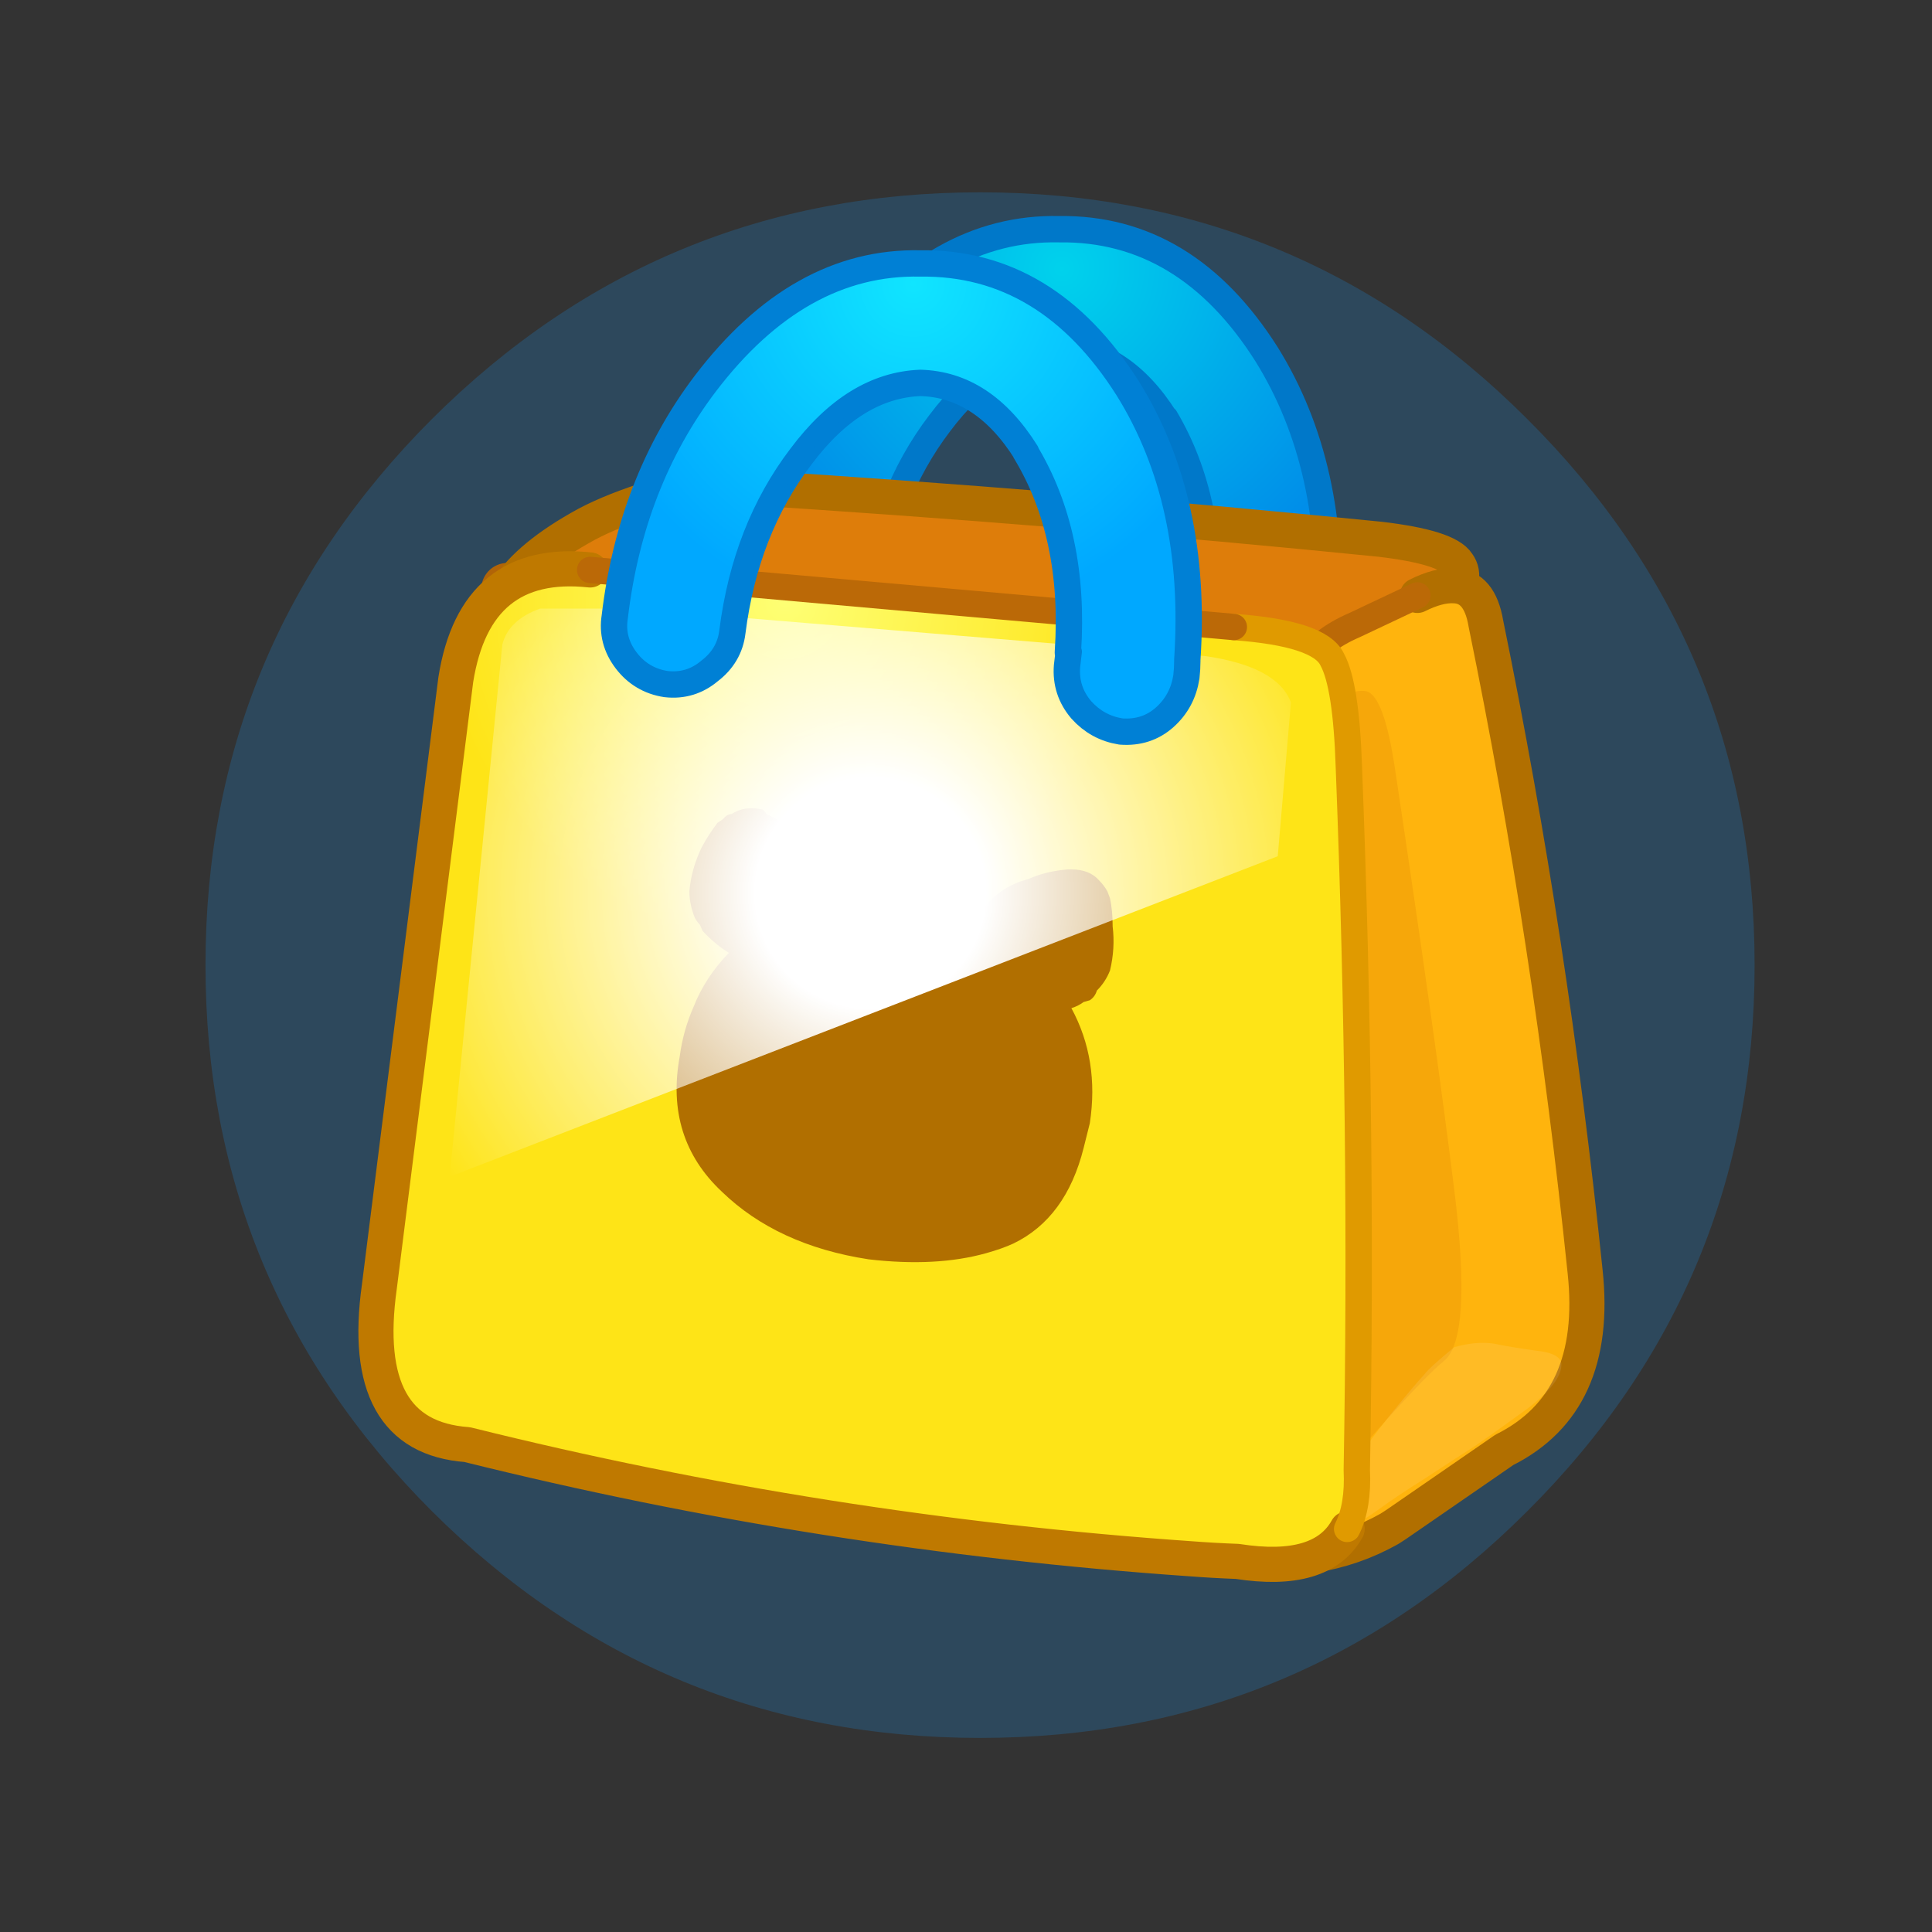 <svg xmlns="http://www.w3.org/2000/svg" xmlns:xlink="http://www.w3.org/1999/xlink" version="1.1" preserveAspectRatio="none" x="0px" y="0px" width="110px" height="110px" viewBox="0 0 110 110">
<rect x="0" y="0" width="110" height="110" fill="#333333" stroke="none"/>
<defs>
<radialGradient id="Gradient_1" gradientUnits="userSpaceOnUse" cx="0" cy="0" r="19.375" fx="0" fy="0" gradientTransform="matrix( 1, 0, 0, 1, 60.45,15.3) " spreadMethod="pad">
<stop offset="0%" stop-color="#00D2EC"/>

<stop offset="100%" stop-color="#008EE9"/>
</radialGradient>

<radialGradient id="Gradient_2" gradientUnits="userSpaceOnUse" cx="0" cy="0" r="38.175" fx="0" fy="0" gradientTransform="matrix( 1, 0, 0, 1, 44.7,34.25) " spreadMethod="pad">
<stop offset="0%" stop-color="#FEFF74"/>

<stop offset="51.765%" stop-color="#FEE417"/>
</radialGradient>

<radialGradient id="Gradient_3" gradientUnits="userSpaceOnUse" cx="0" cy="0" r="28.9" fx="0" fy="0" gradientTransform="matrix( 1, 0, 0, 1, 0,0.05) " spreadMethod="pad">
<stop offset="22.745%" stop-color="#FFFFFF"/>

<stop offset="100%" stop-color="#FFFFFF" stop-opacity="0"/>
</radialGradient>

<radialGradient id="Gradient_4" gradientUnits="userSpaceOnUse" cx="0" cy="0" r="19.375" fx="0" fy="0" gradientTransform="matrix( 1, 0, 0, 1, 52,16.15) " spreadMethod="pad">
<stop offset="0%" stop-color="#10E5FF"/>

<stop offset="100%" stop-color="#00A8FF"/>
</radialGradient>

<g id="Layer11_0_FILL">
<path fill="#179FFF" fill-opacity="0.2" stroke="none" d=" M 86.95 86.05 Q 99.9 73.15 99.9 54.95 99.9 36.75 86.95 23.85 74.05 10.95 55.8 10.95 37.55 10.95 24.6 23.85 11.7 36.75 11.7 54.95 11.7 73.15 24.6 86.05 37.55 98.95 55.8 98.95 74.05 98.95 86.95 86.05 Z"/>
</g>

<g id="Layer9_0_FILL">
<path fill="url(#Gradient_1)" stroke="none" d=" M 66.55 23.7 L 66.55 23.65 Q 69.4 28.45 68.95 35.2 L 69.05 35.15 Q 68.95 35.55 68.95 36 68.8 37.3 69.65 38.3 70.5 39.25 71.8 39.45 73.1 39.55 74.05 38.7 75.05 37.85 75.2 36.55 75.25 36.1 75.3 35.7 L 75.3 35.6 Q 75.85 26.65 71.9 20.3 67.4 13.2 60.3 13.3 53.5 13.15 48.3 20.05 44.05 25.65 43.15 33.2 42.95 34.5 43.75 35.5 44.55 36.55 45.85 36.75 47.15 36.9 48.15 36.05 49.2 35.3 49.4 34 50.1 28.15 53.3 23.95 56.45 19.75 60.3 19.6 64.05 19.75 66.55 23.7 Z"/>
</g>

<g id="Layer8_0_FILL">
<path fill="#DE7D0A" stroke="none" d=" M 82.4 34.3 Q 83.65 33 83 32.1 82.4 31.15 78.55 30.7 60.65 28.9 41.7 27.7 39.7 27.55 37.3 28.3 34.9 29.05 33.4 29.85 30.1 31.65 28.9 33.55 28.8 34.15 29.2 35.15 29.55 36.05 31.55 36.25 L 71.55 39.5 Q 73.55 39.65 75.7 38.9 77.8 38.1 79.8 36.5 L 82.4 34.3 Z"/>
</g>

<g id="Layer7_0_FILL">
<path fill="#FFB40D" stroke="none" d=" M 84.6 35.5 Q 84.25 33.4 82.8 33.35 81.9 33.3 80.7 33.9 L 77.1 35.6 Q 73.4 37.2 73.5 40.8 L 72.2 81.8 Q 72.05 85.35 72.7 87.05 73.3 88.75 74.75 88.55 77.05 88.2 79.1 87.05 79.5 86.8 79.85 86.55 L 85.65 82.55 Q 91.05 79.85 90.25 72.4 88.3 53.55 84.6 35.5 Z"/>
</g>

<g id="Layer6_0_FILL">
<path fill="#D27600" fill-opacity="0.2" stroke="none" d=" M 82.2 77.5 Q 83.85 76.2 82.8 67.75 81.75 59.25 79.4 43.6 78.85 40.05 78 39.45 77.15 38.8 72.1 41.75 L 71.7 42 71.7 86.05 Q 72.6 85.55 73.5 85 74.85 84.15 72.8 87.9 80.5 78.85 82.2 77.5 Z"/>
</g>

<g id="Layer5_0_FILL">
<path fill="#FFFFFF" fill-opacity="0.098" stroke="none" d=" M 83.95 82.35 Q 84.9 81.7 86.9 80.25 88.9 78.75 88.9 77.7 88.9 77.05 87.45 76.9 86 76.7 85.05 76.5 84.05 76.35 82.8 76.7 81.4 77.85 81.1 78.25 80.45 78.95 79 80.75 77.3 82.9 77.3 83.2 77.3 83.4 77.45 83.6 L 77.1 85.3 77.1 85.9 Q 77.15 86.45 77.4 86.55 77.6 86.6 78.55 85.9 79.5 85.2 81.25 84.1 83 82.95 83.95 82.35 Z"/>
</g>

<g id="Layer4_0_FILL">
<path fill="url(#Gradient_2)" stroke="none" d=" M 75.85 37.55 Q 75.15 36.05 70.25 35.7 L 33.6 32.45 Q 27.05 31.75 25.95 38.7 L 21.6 73.25 Q 20.4 81.8 26.6 82.25 46.9 87.3 67.8 88.75 69.1 88.85 70.45 88.9 75.25 89.65 76.7 87.05 77.35 85.75 77.25 83.7 77.6 64.3 76.8 43.7 76.65 39 75.85 37.55 Z"/>
</g>

<g id="Layer3_0_FILL">
<path fill="#B16F00" stroke="none" d=" M 45.6 47.5 Q 44.65 46.85 43.65 46.35 L 43.45 46.1 Q 42.4 45.85 41.65 46.35 41.4 46.35 41.15 46.65 L 40.85 46.85 Q 40.35 47.5 39.95 48.25 39.35 49.5 39.25 50.75 39.25 51.4 39.5 52.1 39.6 52.4 39.85 52.65 L 40 53 Q 40.75 53.8 41.5 54.25 40.15 55.65 39.5 57.3 38.9 58.65 38.7 60.15 37.85 64.8 41.1 67.85 44.25 70.9 49.45 71.7 53.3 72.15 56.15 71.35 57.05 71.1 57.7 70.8 60.7 69.35 61.7 65.35 L 62.05 63.95 Q 62.6 60.35 61 57.4 61.35 57.3 61.7 57.05 L 62.05 56.95 Q 62.35 56.75 62.45 56.4 62.95 55.9 63.2 55.25 63.5 54 63.35 52.75 63.35 51.85 63.2 51.15 L 63.05 50.75 Q 62.85 50.4 62.6 50.15 62.05 49.5 61 49.5 L 60.8 49.5 Q 59.55 49.6 58.55 50.05 56.8 50.5 55.8 52 54.2 51.15 52.4 50.85 50.4 50.5 48.4 50.75 48 50.85 47.3 51 L 47.4 50.85 Q 47.4 50.6 47.3 50.4 47 48.7 45.6 47.5 Z"/>
</g>

<g id="Symbol_24_0_Layer0_0_FILL">
<path fill="url(#Gradient_3)" stroke="none" d=" M 23.95 -10.8 Q 23.2 -12.85 19.05 -13.45 L -13.6 -16.15 -18.8 -16.15 Q -20.6 -15.5 -20.95 -14.1 L -23.95 16.2 23.2 -2.05 23.95 -10.8 Z"/>
</g>

<g id="Layer0_0_FILL">
<path fill="url(#Gradient_4)" stroke="none" d=" M 58.65 25.65 L 58.6 25.6 Q 61.5 30.4 61.05 37.15 L 61.1 37.1 Q 61.05 37.5 61 37.95 60.9 39.25 61.75 40.25 62.6 41.2 63.85 41.4 65.2 41.5 66.15 40.65 67.1 39.8 67.3 38.5 67.35 38.05 67.35 37.65 L 67.35 37.55 Q 67.95 28.6 64 22.25 59.5 15.15 52.4 15.25 45.6 15.1 40.35 22 36.15 27.55 35.25 35.15 35.05 36.4 35.85 37.45 36.65 38.5 37.95 38.7 39.25 38.85 40.25 38 41.3 37.2 41.45 35.95 42.2 30.05 45.4 25.85 48.5 21.7 52.4 21.55 56.15 21.65 58.65 25.65 Z"/>
</g>

<path id="Layer10_0_1_STROKES" stroke="#0078C9" stroke-width="2" stroke-linejoin="round" stroke-linecap="round" fill="none" d=" M 66.55 23.65 Q 69.4 28.45 68.95 35.2 L 69.05 35.15 Q 68.95 35.55 68.95 36 68.8 37.3 69.65 38.3 70.5 39.25 71.8 39.45 73.1 39.55 74.05 38.7 75.05 37.85 75.2 36.55 75.25 36.1 75.3 35.7 L 75.3 35.6 Q 75.85 26.65 71.9 20.3 67.4 13.2 60.3 13.3 53.5 13.15 48.3 20.05 44.05 25.65 43.15 33.2 42.95 34.5 43.75 35.5 44.55 36.55 45.85 36.75 47.15 36.9 48.15 36.05 49.2 35.3 49.4 34 50.1 28.15 53.3 23.95 56.45 19.75 60.3 19.6 64.05 19.75 66.55 23.7 L 66.55 23.65 Z"/>

<path id="Layer9_0_1_STROKES" stroke="#0078C9" stroke-width="1" stroke-linejoin="round" stroke-linecap="round" fill="none" d=" M 66.55 23.65 Q 69.4 28.45 68.95 35.2 L 69.05 35.15 Q 68.95 35.55 68.95 36 68.8 37.3 69.65 38.3 70.5 39.25 71.8 39.45 73.1 39.55 74.05 38.7 75.05 37.85 75.2 36.55 75.25 36.1 75.3 35.7 L 75.3 35.6 Q 75.85 26.65 71.9 20.3 67.4 13.2 60.3 13.3 53.5 13.15 48.3 20.05 44.05 25.65 43.15 33.2 42.95 34.5 43.75 35.5 44.55 36.55 45.85 36.75 47.15 36.9 48.15 36.05 49.2 35.3 49.4 34 50.1 28.15 53.3 23.95 56.45 19.75 60.3 19.6 64.05 19.75 66.55 23.7 L 66.55 23.65 Z"/>

<path id="Layer8_0_1_STROKES" stroke="#B16408" stroke-width="3" stroke-linejoin="round" stroke-linecap="round" fill="none" d=" M 28.9 33.55 Q 28.8 34.15 29.2 35.15 29.55 36.05 31.55 36.25 L 71.55 39.5 Q 73.55 39.65 75.7 38.9 77.8 38.1 79.8 36.5 L 82.4 34.3"/>

<path id="Layer8_0_2_STROKES" stroke="#B16F00" stroke-width="2" stroke-linejoin="round" stroke-linecap="round" fill="none" d=" M 82.4 34.3 Q 83.65 33 83 32.1 82.4 31.15 78.55 30.7 60.65 28.9 41.7 27.7 39.7 27.55 37.3 28.3 34.9 29.05 33.4 29.85 30.1 31.65 28.9 33.55"/>

<path id="Layer7_0_1_STROKES" stroke="#B16F00" stroke-width="2" stroke-linejoin="round" stroke-linecap="round" fill="none" d=" M 73.5 40.8 L 72.2 81.8 Q 72.05 85.35 72.7 87.05 73.3 88.75 74.75 88.55 77.05 88.2 79.1 87.05 79.5 86.8 79.85 86.55 L 85.65 82.55 Q 91.05 79.85 90.25 72.4 88.3 53.55 84.6 35.5 84.25 33.4 82.8 33.35 81.9 33.3 80.7 33.9"/>

<path id="Layer7_0_2_STROKES" stroke="#BB6907" stroke-width="1.5" stroke-linejoin="round" stroke-linecap="round" fill="none" d=" M 80.7 33.9 L 77.1 35.6 Q 73.4 37.2 73.5 40.8"/>

<path id="Layer4_0_1_STROKES" stroke="#BF7900" stroke-width="2" stroke-linejoin="round" stroke-linecap="round" fill="none" d=" M 33.6 32.45 Q 27.05 31.75 25.95 38.7 L 21.6 73.25 Q 20.4 81.8 26.6 82.25 46.9 87.3 67.8 88.75 69.1 88.85 70.45 88.9 75.25 89.65 76.7 87.05"/>

<path id="Layer4_0_2_STROKES" stroke="#E09A00" stroke-width="1.5" stroke-linejoin="round" stroke-linecap="round" fill="none" d=" M 76.7 87.05 Q 77.35 85.75 77.25 83.7 77.6 64.3 76.8 43.7 76.65 39 75.85 37.55 75.15 36.05 70.25 35.7"/>

<path id="Layer4_0_3_STROKES" stroke="#BB6907" stroke-width="1.5" stroke-linejoin="round" stroke-linecap="round" fill="none" d=" M 70.25 35.7 L 33.6 32.45"/>

<path id="Layer1_0_1_STROKES" stroke="#0080D5" stroke-width="2" stroke-linejoin="round" stroke-linecap="round" fill="none" d=" M 58.6 25.6 Q 61.5 30.4 61.05 37.15 L 61.1 37.1 Q 61.05 37.5 61 37.95 60.9 39.25 61.75 40.25 62.6 41.2 63.85 41.4 65.2 41.5 66.15 40.65 67.1 39.8 67.3 38.5 67.35 38.05 67.35 37.65 L 67.35 37.55 Q 67.95 28.6 64 22.25 59.5 15.15 52.4 15.25 45.6 15.1 40.35 22 36.15 27.55 35.25 35.15 35.05 36.4 35.85 37.45 36.65 38.5 37.95 38.7 39.25 38.85 40.25 38 41.3 37.2 41.45 35.95 42.2 30.05 45.4 25.85 48.5 21.7 52.4 21.55 56.15 21.65 58.65 25.65 L 58.6 25.6 Z"/>

<path id="Layer0_0_1_STROKES" stroke="#0080D5" stroke-width="1" stroke-linejoin="round" stroke-linecap="round" fill="none" d=" M 58.6 25.6 Q 61.5 30.4 61.05 37.15 L 61.1 37.1 Q 61.05 37.5 61 37.95 60.9 39.25 61.75 40.25 62.6 41.2 63.85 41.4 65.2 41.5 66.15 40.65 67.1 39.8 67.3 38.5 67.35 38.05 67.35 37.65 L 67.35 37.55 Q 67.95 28.6 64 22.25 59.5 15.15 52.4 15.25 45.6 15.1 40.35 22 36.15 27.55 35.25 35.15 35.05 36.4 35.85 37.45 36.65 38.5 37.95 38.7 39.25 38.85 40.25 38 41.3 37.2 41.45 35.95 42.2 30.05 45.4 25.85 48.5 21.7 52.4 21.55 56.15 21.65 58.65 25.65 L 58.6 25.6 Z"/>
</defs>

<g transform="matrix( 1, 0, 0, 1, 0,0) ">
<use xlink:href="#Layer11_0_FILL"/>
</g>

<g transform="matrix( 1, 0, 0, 1, 0,0) ">
<use xlink:href="#Layer10_0_1_STROKES"/>
</g>

<g transform="matrix( 1, 0, 0, 1, 0,0) ">
<use xlink:href="#Layer9_0_FILL"/>

<use xlink:href="#Layer9_0_1_STROKES"/>
</g>

<g transform="matrix( 1, 0, 0, 1, 0,0) ">
<use xlink:href="#Layer8_0_FILL"/>

<use xlink:href="#Layer8_0_1_STROKES"/>

<use xlink:href="#Layer8_0_2_STROKES"/>
</g>

<g transform="matrix( 1, 0, 0, 1, 0,0) ">
<use xlink:href="#Layer7_0_FILL"/>

<use xlink:href="#Layer7_0_1_STROKES"/>

<use xlink:href="#Layer7_0_2_STROKES"/>
</g>

<g transform="matrix( 1, 0, 0, 1, 0,0) ">
<use xlink:href="#Layer6_0_FILL"/>
</g>

<g transform="matrix( 1, 0, 0, 1, 0,0) ">
<use xlink:href="#Layer5_0_FILL"/>
</g>

<g transform="matrix( 1, 0, 0, 1, 0,0) ">
<use xlink:href="#Layer4_0_FILL"/>

<use xlink:href="#Layer4_0_1_STROKES"/>

<use xlink:href="#Layer4_0_2_STROKES"/>

<use xlink:href="#Layer4_0_3_STROKES"/>
</g>

<g transform="matrix( 1, 0, 0, 1, 0,0) ">
<use xlink:href="#Layer3_0_FILL"/>
</g>

<g transform="matrix( 1, 0, 0, 1, 49.55,50.8) ">
<g transform="matrix( 1, 0, 0, 1, 0,0) ">
<use xlink:href="#Symbol_24_0_Layer0_0_FILL" style="&#10;    mix-blend-mode: overlay;&#10;"/>
</g>
</g>

<g transform="matrix( 1, 0, 0, 1, 0,0) ">
<use xlink:href="#Layer1_0_1_STROKES"/>
</g>

<g transform="matrix( 1, 0, 0, 1, 0,0) ">
<use xlink:href="#Layer0_0_FILL"/>

<use xlink:href="#Layer0_0_1_STROKES"/>
</g>
</svg>